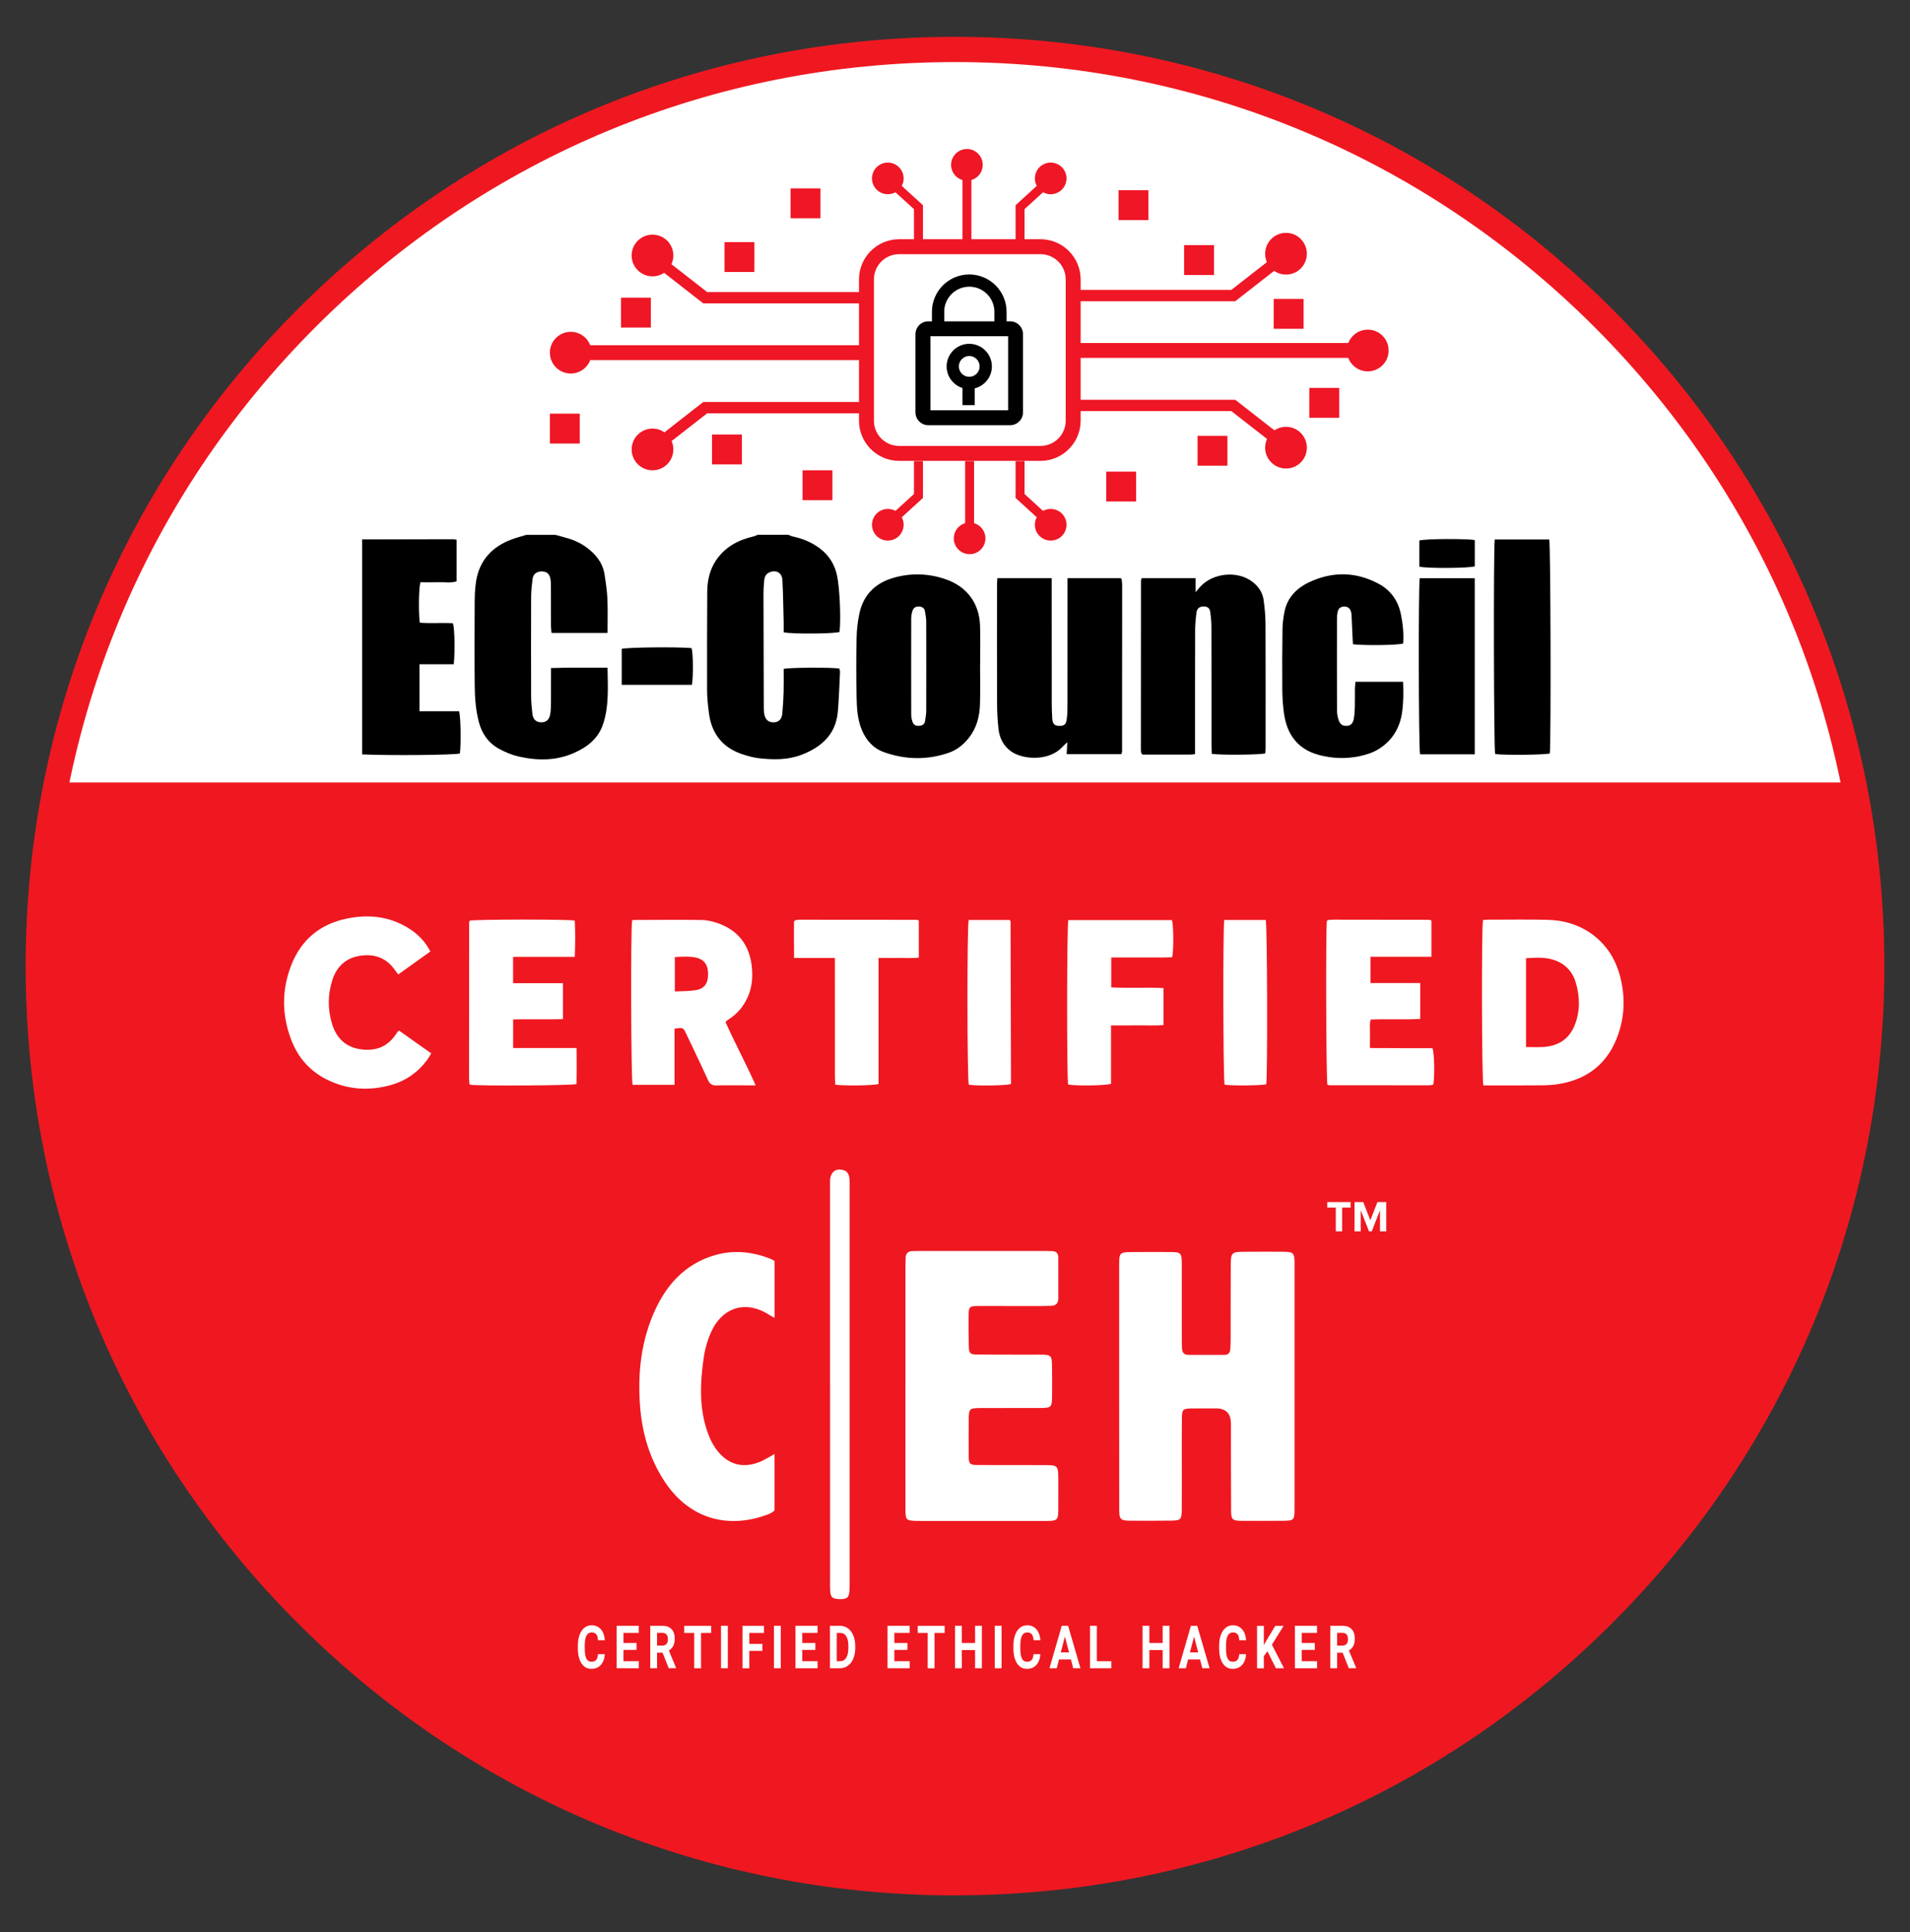<?xml version="1.0" encoding="UTF-8"?><svg id="Layer_1" xmlns="http://www.w3.org/2000/svg" viewBox="0 0 47.444 48"><rect x="0" y="0" width="47.444" height="48" fill="#333333" stroke="none"/><defs><style>.cls-1,.cls-2,.cls-3,.cls-4{stroke-width:0px;}.cls-2{fill:#fff;}.cls-3{fill:#ef1625;}.cls-4{fill:#ef1820;}</style></defs><circle class="cls-2" cx="23.722" cy="24" r="22.771"/><path class="cls-4" d="m46.493,24c0,12.576-10.195,22.771-22.771,22.771S.95,36.576.95,24c0-1.562.158-3.088.457-4.562h44.629c.299,1.474.457,2.999.457,4.562Z"/><rect class="cls-3" x="26.72" y="8.521" width="6.796" height=".37"/><polygon class="cls-3" points="30.683 7.483 26.72 7.483 26.72 7.201 30.586 7.201 31.678 6.349 31.851 6.571 30.683 7.483"/><polygon class="cls-3" points="31.678 11.064 30.586 10.212 26.72 10.212 26.72 9.931 30.683 9.931 31.851 10.843 31.678 11.064"/><circle class="cls-3" cx="33.975" cy="8.707" r=".518"/><circle class="cls-3" cx="31.944" cy="11.121" r=".518"/><circle class="cls-3" cx="31.944" cy="6.303" r=".518"/><circle class="cls-3" cx="26.099" cy="4.432" r=".393"/><circle class="cls-3" cx="24.018" cy="4.095" r=".393"/><polygon class="cls-3" points="25.449 6.015 25.227 6.015 25.227 5.098 25.852 4.527 26.002 4.691 25.449 5.196 25.449 6.015"/><circle class="cls-3" cx="26.099" cy="13.036" r=".393"/><polygon class="cls-3" points="25.852 12.941 25.227 12.37 25.227 11.453 25.449 11.453 25.449 12.272 26.002 12.777 25.852 12.941"/><rect class="cls-3" x="27.785" y="4.726" width=".742" height=".742"/><rect class="cls-3" x="29.413" y="6.089" width=".742" height=".742"/><rect class="cls-3" x="31.639" y="7.426" width=".742" height=".742"/><rect class="cls-3" x="32.523" y="9.636" width=".742" height=".742"/><rect class="cls-3" x="29.747" y="10.827" width=".742" height=".742"/><rect class="cls-3" x="27.479" y="11.716" width=".742" height=".742"/><rect class="cls-3" x="23.907" y="4.33" width=".222" height="1.685"/><circle class="cls-3" cx="24.085" cy="13.374" r=".393"/><rect class="cls-3" x="23.974" y="11.453" width=".222" height="1.685"/><rect class="cls-3" x="14.637" y="8.576" width="6.796" height=".37"/><polygon class="cls-3" points="17.47 9.986 21.433 9.986 21.433 10.267 17.566 10.267 16.474 11.119 16.301 10.898 17.47 9.986"/><polygon class="cls-3" points="16.474 6.404 17.566 7.256 21.433 7.256 21.433 7.537 17.47 7.537 16.301 6.625 16.474 6.404"/><circle class="cls-3" cx="14.177" cy="8.761" r=".518"/><circle class="cls-3" cx="16.208" cy="6.347" r=".518"/><circle class="cls-3" cx="16.208" cy="11.165" r=".518"/><circle class="cls-3" cx="22.053" cy="13.036" r=".393"/><polygon class="cls-3" points="22.703 11.453 22.926 11.453 22.926 12.37 22.3 12.941 22.15 12.777 22.703 12.272 22.703 11.453"/><circle class="cls-3" cx="22.053" cy="4.432" r=".393"/><polygon class="cls-3" points="22.3 4.527 22.926 5.098 22.926 6.015 22.703 6.015 22.703 5.196 22.15 4.691 22.3 4.527"/><rect class="cls-3" x="19.935" y="11.683" width=".742" height=".742"/><rect class="cls-3" x="17.687" y="10.794" width=".742" height=".742"/><rect class="cls-3" x="13.659" y="10.276" width=".742" height=".742"/><rect class="cls-3" x="15.425" y="7.395" width=".742" height=".742"/><rect class="cls-3" x="17.997" y="6.015" width=".742" height=".742"/><rect class="cls-3" x="19.637" y="4.68" width=".742" height=".742"/><path class="cls-3" d="m25.845,11.449h-3.51c-.55,0-.998-.448-.998-.998v-3.51c0-.55.448-.998.998-.998h3.51c.55,0,.998.448.998.998v3.51c0,.55-.448.998-.998.998Zm-3.51-5.135c-.346,0-.627.281-.627.627v3.51c0,.346.281.627.627.627h3.51c.346,0,.627-.281.627-.627v-3.51c0-.346-.281-.627-.627-.627h-3.51Z"/><path class="cls-1" d="m25.093,7.983h-.09v-.238c0-.511-.416-.927-.927-.927s-.927.416-.927.927v.238h-.09c-.176,0-.319.143-.319.319v1.942c0,.176.143.319.319.319h2.033c.176,0,.319-.143.319-.319v-1.942c0-.176-.143-.319-.319-.319Zm-1.639-.238c0-.343.279-.623.623-.623s.623.279.623.623v.238h-1.245v-.238Zm1.588,2.447h-1.931v-1.839h1.931v1.839Z"/><path class="cls-1" d="m23.907,9.639v.425h.304v-.416c.245-.061.427-.282.427-.545,0-.31-.252-.562-.562-.562s-.562.252-.562.562c0,.251.166.465.394.536Zm.169-.795c.142,0,.258.116.258.258s-.116.259-.258.259c-.142,0-.258-.116-.258-.259s.116-.258.258-.258Z"/><g id="ady7zW.tif"><path class="cls-1" d="m19.585,13.286c.033.013.065.031.1.039.251.054.483.147.688.305.226.174.363.398.421.676.064.308.098,1.058.06,1.393-.126.046-1.175.055-1.388.009,0-.084.002-.171-0-.259-.009-.346-.013-.693-.031-1.039-.01-.184-.158-.263-.323-.191-.097.042-.122.124-.131.214-.011.113-.017.227-.016.34.001.927.004,1.855.007,2.782 0.0.057.001.114.01.17.024.151.104.223.236.22.123-.003.199-.072.214-.22.018-.182.028-.364.033-.547.005-.188.001-.377.001-.561.157-.036,1.188-.041,1.383-.008.006.027.019.057.017.087-.016.327-.026.654-.054.98-.048.568-.408.887-.91,1.077-.341.13-.697.122-1.051.083-.119-.013-.236-.046-.351-.08-.523-.153-.821-.503-.89-1.04-.024-.187-.045-.376-.046-.565-.003-.814,0-1.628.004-2.442.001-.282.058-.55.219-.79.225-.335.554-.507.937-.595.034-.008.067-.026.1-.039.254,0,.508,0,.762,0Z"/><path class="cls-1" d="m13.795,13.286c.09.025.18.051.27.075.186.05.358.128.512.243.225.169.394.377.439.662.032.205.063.411.072.618.012.276.003.553.003.84h-1.392c-.005-.062-.013-.117-.013-.171-.001-.309 0-.619-.001-.928-0-.082 0-.165-.013-.245-.022-.13-.099-.187-.224-.184-.125.004-.204.064-.22.192-.019.15-.034.301-.035.452-.003.821-.003,1.641-0,2.462.001.144.015.289.032.433.015.133.088.202.204.209.125.007.212-.056.237-.195.018-.099.019-.201.02-.301.002-.277.001-.554.001-.852.471-.018.929-.006,1.404-.009.007.492.04.967-.118,1.422-.119.344-.392.553-.714.695-.447.198-.914.195-1.38.088-.164-.037-.326-.106-.475-.186-.27-.145-.435-.379-.511-.675-.074-.289-.098-.585-.101-.881-.007-.688-.005-1.376-.001-2.064.001-.189.007-.38.038-.565.087-.504.393-.835.867-1.016.122-.047.25-.079.376-.118.241,0,.482,0,.724,0Z"/><path class="cls-1" d="m8.996,13.4c.749-.002,1.498-.004,2.247-.005.03,0,.06.008.099.013v1.034c-.146.046-.298.017-.447.022-.151.005-.303.001-.452.001-.041.143-.05.736-.016,1.004.273.022.55-.003.825.014.041.132.053.687.02,1.019h-.852v1.168h.985c.04.151.049.801.019,1.048-.154.039-1.753.054-2.429.022v-5.341Z"/><path class="cls-1" d="m26.124,14.364v.233c0,.953-.001,1.906.001,2.859 0.0.132.004.265.013.397.009.132.058.177.172.18.119.003.17-.032.187-.164.017-.124.019-.251.019-.377.001-.972.001-1.944.001-2.916,0-.068,0-.136,0-.214h1.322c.006.007.011.012.014.017.004.005.01.01.01.016.004.044.011.087.011.131,0,1.382-.001,2.764-.002,4.146,0,.018-.01.035-.019.063h-1.357c.005-.095.009-.181.015-.295-.052.048-.088.077-.118.111-.32.36-.979.33-1.282.112-.187-.135-.281-.326-.307-.545-.026-.212-.036-.427-.037-.641-.004-.991-.002-1.982-.001-2.973,0-.043.005-.086.009-.141h1.349Z"/><path class="cls-1" d="m29.684,18.734c-.053.005-.083.011-.114.011-.4.001-.799 0-1.188 0-.015-.015-.019-.019-.024-.024-.004-.005-.01-.009-.01-.015-.004-.025-.008-.05-.008-.075,0-1.401.001-2.803.002-4.204,0-.018.009-.036.017-.065h1.338v.349c.046-.053.08-.095.116-.135.321-.35.935-.406,1.302-.119.152.118.251.27.275.459.025.193.044.389.045.584.004,1.029.002,2.058.002,3.087,0,.043-.005.087-.007.128-.14.036-1.05.046-1.329.013-.003-.064-.007-.13-.007-.197-.001-.985.001-1.97-.002-2.954-0-.119-.012-.239-.027-.358-.014-.11-.06-.149-.157-.153-.104-.004-.173.042-.187.147-.019.143-.033.289-.034.433-.003.953-.002,1.906-.002,2.86,0,.069,0,.138,0,.228Z"/><path class="cls-1" d="m24.345,16.524c0,.322.007.643-.002.965-.009.307-.082.597-.281.846-.134.168-.296.297-.497.366-.534.183-1.071.173-1.602-.014-.272-.096-.449-.296-.558-.56-.109-.263-.122-.541-.128-.817-.01-.485-.01-.971 0-1.457.004-.207.028-.416.071-.618.098-.453.39-.746.83-.876.435-.129.878-.119,1.309.03.53.182.838.594.857,1.152.011.328.002.656.002.984-0,0-.001,0-.001,0Zm-1.712.019c0,.397-.001.794.001,1.191 0.0.062.009.126.028.185.027.088.083.119.173.112.078-.006.133-.04.144-.123.011-.081.027-.162.028-.243.002-.738.002-1.475,0-2.213-0-.087-.016-.175-.03-.262-.013-.079-.066-.119-.145-.123-.086-.005-.143.029-.17.118-.018.059-.027.123-.028.185-.002.391-.001.782-.001,1.173Z"/><path class="cls-1" d="m33.667,16.937h1.185c.012.256.011.505-.024.755-.055.4-.252.714-.594.923-.137.084-.301.135-.46.169-.333.07-.67.06-.999-.026-.538-.139-.81-.512-.882-1.042-.026-.193-.04-.389-.041-.584-.004-.505-.002-1.01.005-1.515.002-.132.021-.264.044-.394.064-.369.302-.611.624-.762.575-.269,1.155-.261,1.718.04.302.161.484.418.554.754.05.242.075.485.057.731-.133.042-.913.054-1.247.019-.003-.057-.007-.118-.01-.178-.008-.176-.015-.352-.024-.529-.002-.031-.004-.064-.012-.094-.025-.095-.086-.14-.178-.136-.085.004-.139.046-.157.136-.011.055-.016.113-.016.169-.001.758-.002,1.515.001,2.273 0.0.081.014.164.04.241.036.108.102.149.197.145.095-.004.154-.05.178-.166.02-.098.025-.2.028-.301.004-.151,0-.303.002-.455.001-.055.008-.11.013-.173Z"/><path class="cls-1" d="m37.129,13.402h1.354c.035.142.046,5.044.014,5.315-.132.036-1.105.046-1.358.015-.033-.135-.044-5.037-.01-5.33Z"/><path class="cls-1" d="m36.633,18.738h-1.359c-.036-.14-.044-4.156-.008-4.375h1.367v4.375Z"/><path class="cls-1" d="m17.187,17.013h-1.744v-.894c.129-.038,1.367-.052,1.736-.019.038.129.045.695.008.913Z"/><path class="cls-1" d="m36.634,13.418v.65c-.132.048-1.181.056-1.378.009v-.65c.13-.042,1.164-.05,1.378-.01Z"/></g><path class="cls-2" d="m36.837,22.855c.047-.003.086-.008.125-.008.49-0.0.98-.008,1.469.003.419.009.809.124,1.148.382.36.274.573.643.677,1.075.111.462.099.923-.055,1.375-.241.707-.735,1.122-1.473,1.246-.138.023-.28.032-.419.033-.433.004-.867.002-1.3.002-.056,0-.111,0-.162,0-.041-.134-.049-3.91-.01-4.106Zm1.07,3.155c.161,0,.302.008.441-.002.362-.026.628-.196.766-.538.138-.341.131-.692.035-1.038-.075-.273-.247-.475-.522-.576-.233-.085-.472-.066-.721-.053v2.207Z"/><path class="cls-2" d="m15.702,22.866c.017-.008.022-.012.027-.012.569-.001,1.138-.009,1.706.001.149.003.303.042.443.096.51.198.762.588.802,1.122.018.244-.008.482-.112.707-.101.219-.247.4-.453.531-.028.018-.054.04-.096.072.231.525.509,1.029.751,1.579-.097,0-.169,0-.24,0-.242,0-.485-.005-.727.002-.113.004-.172-.034-.218-.137-.174-.383-.357-.761-.537-1.141-.078-.164-.08-.164-.293-.131v1.395h-1.042c-.039-.118-.05-3.888-.011-4.084Zm1.06,1.764c.176-.009.343-.006.507-.03.219-.032.315-.158.32-.382.005-.245-.091-.385-.308-.431-.17-.036-.343-.02-.518-.012v.855Z"/><path class="cls-2" d="m12.745,23.772v.652h1.238v.893c-.411.011-.819-.002-1.237.007v.711h1.575c.005.312.005.606-.001.896-.131.036-2.402.048-2.639.017-.004-.004-.008-.008-.011-.013-.003-.004-.009-.009-.009-.014-.004-.044-.01-.089-.01-.134 0-1.29.001-2.58.003-3.871,0-.015.01-.031.014-.045.132-.033,2.432-.037,2.609-.002.015.29.013.584,0,.901h-1.532Z"/><path class="cls-2" d="m35.556,22.869v.899h-1.514v.653h1.237v.89c-.405.026-.814-.003-1.233.017-.031.118-.012.235-.015.35-.003.112-.001.223-.001.357.269.001.526.003.783.003.258.001.517 0.0.77 0.0.045.126.057.648.024.892-.004.004-.007.009-.011.012-.004.004-.009.008-.013.009-.033.004-.067.01-.1.01-.822-0-1.644-.001-2.466-.002-.016,0-.031-.009-.045-.014-.031-.125-.043-3.816-.013-4.066.004-.004.008-.008.012-.012.004-.004.008-.01.013-.01.039-.004.078-.01.117-.01.799 0,1.599.001,2.398.003.015,0,.031.01.058.019Z"/><path class="cls-2" d="m9.913,25.602c.262.186.522.37.798.566-.04.064-.071.122-.11.174-.227.303-.526.509-.888.611-.545.153-1.083.119-1.594-.135-.415-.207-.708-.535-.876-.964-.246-.627-.251-1.262-.004-1.888.245-.619.706-1.004,1.359-1.143.554-.118,1.087-.062,1.574.251.216.139.391.316.518.563-.267.191-.53.378-.798.57-.039-.052-.069-.091-.098-.131-.207-.283-.493-.382-.83-.336-.357.049-.593.255-.705.596-.12.367-.123.737-.008,1.107.11.355.345.575.718.625.358.048.656-.061.863-.371.016-.023.031-.047.047-.07.003-.004.009-.007.034-.025Z"/><path class="cls-2" d="m26.537,22.856h2.574c.04.123.046.726.007.924-.245.01-.497.004-.749.005-.252.001-.504 0-.766 0v.743c.427.025.857-.004,1.298.017v.918c-.214.021-.432.006-.648.009-.213.003-.425.001-.655.001v1.451c-.131.046-.886.054-1.066.018-.035-.148-.033-3.944.005-4.085Z"/><path class="cls-2" d="m20.738,23.798h-1.013c-.006-.318-.002-.618-.003-.903.017-.019.02-.024.025-.027.004-.004.009-.009.013-.009.033-.004.067-.011.1-.011.968 0,1.937.001,2.905.002.016,0,.031.01.058.019v.921c-.164.017-.332.005-.498.007-.162.002-.324 0-.502 0v3.133c-.135.037-.832.047-1.074.016-.003-.061-.01-.126-.01-.191-.001-.914-.001-1.828-.001-2.742v-.215Z"/><path class="cls-2" d="m30.41,22.854h1.031c.038.125.048,3.89.012,4.081-.12.032-.833.04-1.035.011-.034-.117-.044-3.867-.008-4.093Z"/><path class="cls-2" d="m24.062,22.854h1.013c.009.008.013.012.017.016.004.004.01.008.01.013.004,1.3.007,2.601.011,3.901 0.0.05,0,.1,0,.145-.129.04-.838.049-1.049.018-.04-.128-.046-3.912-.002-4.093Z"/><path class="cls-2" d="m32.156,34.442c-0,1.012-0,2.023-0,3.035,0,.286-.013.3-.293.302-.343.002-.685.004-1.028.001-.221-.002-.254-.031-.255-.255-.004-.721-.003-1.441-.004-2.162q-.001-.374-.371-.376c-.197-0-.394-.001-.59.001-.232.002-.255.021-.257.246-.004.349-.002.699-.002,1.048-0.0.408.002.815-.001,1.223-.002.242-.026.267-.261.27-.343.004-.685.005-1.028.002-.231-.002-.264-.035-.264-.27-.002-.844-.001-1.689-.002-2.533-0-1.186-.001-2.373 0-3.559 0-.294.015-.309.308-.311.328-.003.656-.004.984-.001.235.002.262.029.263.268.002.64.001,1.281.001,1.921,0,.073.002.145.006.218.005.096.059.146.154.147.299.001.598.001.896.001.1 0.0.145-.054.149-.149.004-.087.008-.174.008-.262.001-.611 0-1.223.003-1.834.001-.289.026-.314.311-.316.328-.003.656-.004.984-.001.266.003.289.027.289.288.001,1.019 0,2.038,0,3.057Z"/><path class="cls-2" d="m22.492,34.429c0-.997,0-1.995 0-2.992,0-.066.001-.131.004-.197.005-.106.062-.158.168-.16.051-.001.102-.003.153-.003,1.05-.001,2.099-.001,3.149-.001.058,0,.117.002.175.004.097.004.147.059.147.154.001.342 0.0.684-0,1.026-0.0.115-.061.174-.175.179-.073.003-.146.005-.219.005-.525 0-1.05-0-1.575-.001-.237-0-.257.014-.26.239-.003.255-.001.51.006.764.005.175.031.201.209.203.452.004.904.002,1.356.003.066,0,.131-.001.197-.001.286.003.301.015.305.292.004.255.004.51.001.764-.003.247-.025.269-.283.27-.496.002-.991,0-1.487.001-.283.001-.298.015-.3.294-.002.298-.003.597-.001.895.002.201.025.226.229.227.561.003,1.123.001,1.684.002.29.001.31.02.313.31.002.218 0.0.437 0.0.655-0.0.441.025.423-.436.423-.904,0-1.808,0-2.712-0-.124,0-.248 0-.372-.002-.254-.005-.276-.023-.276-.276-.002-1.026-.001-2.053-.001-3.08h-.001Z"/><path class="cls-2" d="m17.48,33.726c-.09.637-.12,1.276.111,1.895.033.088.071.176.119.257.314.537.8.663,1.337.351.056-.033.113-.065.191-.108v1.401c-.039.041-.092.071-.16.097-.94.359-1.924.154-2.562-.805-.385-.578-.57-1.227-.619-1.909-.06-.823.034-1.631.388-2.387.292-.621.733-1.1,1.409-1.318.484-.157.962-.117,1.432.067.043.017.082.036.113.062v1.408c-.048-.025-.086-.043-.121-.067-.567-.374-1.16-.215-1.448.408-.093.202-.157.426-.189.646Z"/><path class="cls-2" d="m20.618,34.385c0-1.637,0-3.273,0-4.91,0-.051-.001-.102.001-.153.006-.225.178-.332.385-.231.042.021.078.084.088.134.017.085.013.174.013.261 0,3.259 0,6.518,0,9.777,0,.087.002.175-.005.262-.013.166-.062.203-.244.2-.179-.004-.224-.042-.234-.211-.005-.087-.003-.174-.003-.262-0-1.622-0-3.244,0-4.867Z"/><path class="cls-2" d="m33.181,30.589v-.591h-.212v-.136h.58v.136h-.211v.591h-.156Z"/><path class="cls-2" d="m34.279,30.589v-.523l-.205.523h-.068l-.205-.523v.523h-.155v-.727h.217l.176.453.176-.453h.218v.727h-.156Z"/><path class="cls-2" d="m15.023,41.091c-.006.113-.039.203-.098.268-.059.065-.136.098-.233.098-.105,0-.188-.045-.248-.136-.06-.091-.09-.216-.09-.374v-.064c0-.101.014-.191.042-.268.028-.077.068-.136.119-.178s.112-.062.18-.062c.095,0,.171.033.229.098.058.065.091.157.1.274h-.169c-.004-.068-.019-.117-.044-.148-.025-.031-.064-.046-.116-.046-.056,0-.099.026-.127.078s-.042.132-.043.241v.08c0,.114.013.197.04.25.027.053.069.079.127.079.052,0,.091-.015.117-.046s.041-.078.044-.142h.169Z"/><path class="cls-2" d="m15.812,40.986h-.325v.282h.381v.174h-.55v-1.054h.549v.176h-.38v.251h.325v.17Z"/><path class="cls-2" d="m16.456,41.056h-.135v.386h-.169v-1.054h.305c.097,0,.172.028.224.083.053.056.079.134.079.235,0,.072-.012.132-.036.18-.024.048-.061.086-.11.115l.178.43v.01h-.181l-.154-.386Zm-.135-.176h.136c.043,0,.075-.014.099-.042.023-.028.035-.066.035-.115,0-.05-.011-.089-.033-.117-.022-.028-.056-.043-.101-.043h-.136v.316Z"/><path class="cls-2" d="m17.664,40.565h-.251v.878h-.169v-.878h-.248v-.176h.669v.176Z"/><path class="cls-2" d="m18.079,41.442h-.169v-1.054h.169v1.054Z"/><path class="cls-2" d="m18.937,41.012h-.325v.431h-.169v-1.054h.534v.176h-.365v.272h.325v.175Z"/><path class="cls-2" d="m19.394,41.442h-.169v-1.054h.169v1.054Z"/><path class="cls-2" d="m20.253,40.986h-.325v.282h.381v.174h-.55v-1.054h.549v.176h-.38v.251h.325v.17Z"/><path class="cls-2" d="m20.616,41.442v-1.054h.253c.072,0,.137.021.194.063.057.042.101.101.133.178s.048.164.048.262v.049c0,.098-.016.185-.047.261-.031.076-.076.135-.133.177-.057.042-.122.063-.193.064h-.254Zm.169-.878v.703h.082c.066,0,.117-.028.152-.083.035-.056.053-.135.054-.238v-.056c0-.107-.017-.188-.052-.243-.035-.055-.085-.083-.152-.083h-.083Z"/><path class="cls-2" d="m22.54,40.986h-.325v.282h.381v.174h-.55v-1.054h.549v.176h-.38v.251h.325v.17Z"/><path class="cls-2" d="m23.464,40.565h-.251v.878h-.169v-.878h-.248v-.176h.669v.176Z"/><path class="cls-2" d="m24.39,41.442h-.169v-.452h-.33v.452h-.169v-1.054h.169v.427h.33v-.427h.169v1.054Z"/><path class="cls-2" d="m24.879,41.442h-.169v-1.054h.169v1.054Z"/><path class="cls-2" d="m25.842,41.091c-.006.113-.039.203-.098.268-.059.065-.136.098-.233.098-.105,0-.188-.045-.248-.136-.06-.091-.09-.216-.09-.374v-.064c0-.101.014-.191.042-.268.028-.077.068-.136.119-.178s.112-.062.18-.062c.095,0,.171.033.229.098.058.065.091.157.1.274h-.169c-.004-.068-.019-.117-.044-.148-.025-.031-.064-.046-.116-.046-.056,0-.099.026-.127.078s-.042.132-.043.241v.08c0,.114.013.197.04.25.027.053.069.079.127.079.052,0,.091-.015.117-.046s.041-.078.044-.142h.169Z"/><path class="cls-2" d="m26.601,41.225h-.296l-.056.217h-.18l.305-1.054h.157l.307,1.054h-.18l-.057-.217Zm-.251-.176h.205l-.103-.394-.102.394Z"/><path class="cls-2" d="m27.245,41.268h.359v.174h-.528v-1.054h.169v.879Z"/><path class="cls-2" d="m29.049,41.442h-.169v-.452h-.33v.452h-.169v-1.054h.169v.427h.33v-.427h.169v1.054Z"/><path class="cls-2" d="m29.809,41.225h-.296l-.056.217h-.18l.305-1.054h.157l.307,1.054h-.18l-.057-.217Zm-.251-.176h.205l-.103-.394-.102.394Z"/><path class="cls-2" d="m30.952,41.091c-.006.113-.039.203-.098.268-.059.065-.136.098-.233.098-.105,0-.188-.045-.248-.136-.06-.091-.09-.216-.09-.374v-.064c0-.101.014-.191.042-.268.028-.077.068-.136.119-.178s.112-.062.18-.062c.095,0,.171.033.229.098.058.065.091.157.1.274h-.169c-.004-.068-.019-.117-.044-.148-.025-.031-.064-.046-.116-.046-.056,0-.099.026-.127.078s-.042.132-.043.241v.08c0,.114.013.197.04.25.027.053.069.079.127.079.052,0,.091-.015.117-.046s.041-.078.044-.142h.169Z"/><path class="cls-2" d="m31.482,41.02l-.088.122v.301h-.169v-1.054h.169v.478l.074-.131.209-.347h.208l-.291.468.3.585h-.201l-.211-.423Z"/><path class="cls-2" d="m32.659,40.986h-.325v.282h.381v.174h-.55v-1.054h.549v.176h-.38v.251h.325v.17Z"/><path class="cls-2" d="m33.349,41.056h-.135v.386h-.169v-1.054h.305c.097,0,.172.028.224.083.053.056.079.134.079.235,0,.072-.012.132-.036.18-.024.048-.061.086-.11.115l.178.43v.01h-.181l-.154-.386Zm-.135-.176h.136c.043,0,.075-.014.099-.042.023-.028.035-.066.035-.115,0-.05-.011-.089-.033-.117-.022-.028-.056-.043-.101-.043h-.136v.316Z"/><path class="cls-4" d="m23.722,47.085c-6.166,0-11.963-2.401-16.324-6.761C3.038,35.963.637,30.166.637,24S3.038,12.037,7.398,7.676C11.758,3.316,17.556.915,23.722.915s11.963,2.401,16.324,6.761c4.36,4.36,6.761,10.157,6.761,16.323s-2.401,11.963-6.761,16.324c-4.36,4.36-10.157,6.761-16.324,6.761Zm0-45.543c-5.999,0-11.638,2.336-15.88,6.578C3.6,12.362,1.264,18.001,1.264,24s2.336,11.638,6.578,15.88c4.242,4.242,9.881,6.578,15.88,6.578s11.638-2.336,15.88-6.578c4.242-4.242,6.578-9.881,6.578-15.88s-2.336-11.638-6.578-15.88c-4.242-4.242-9.881-6.578-15.88-6.578Z"/></svg>